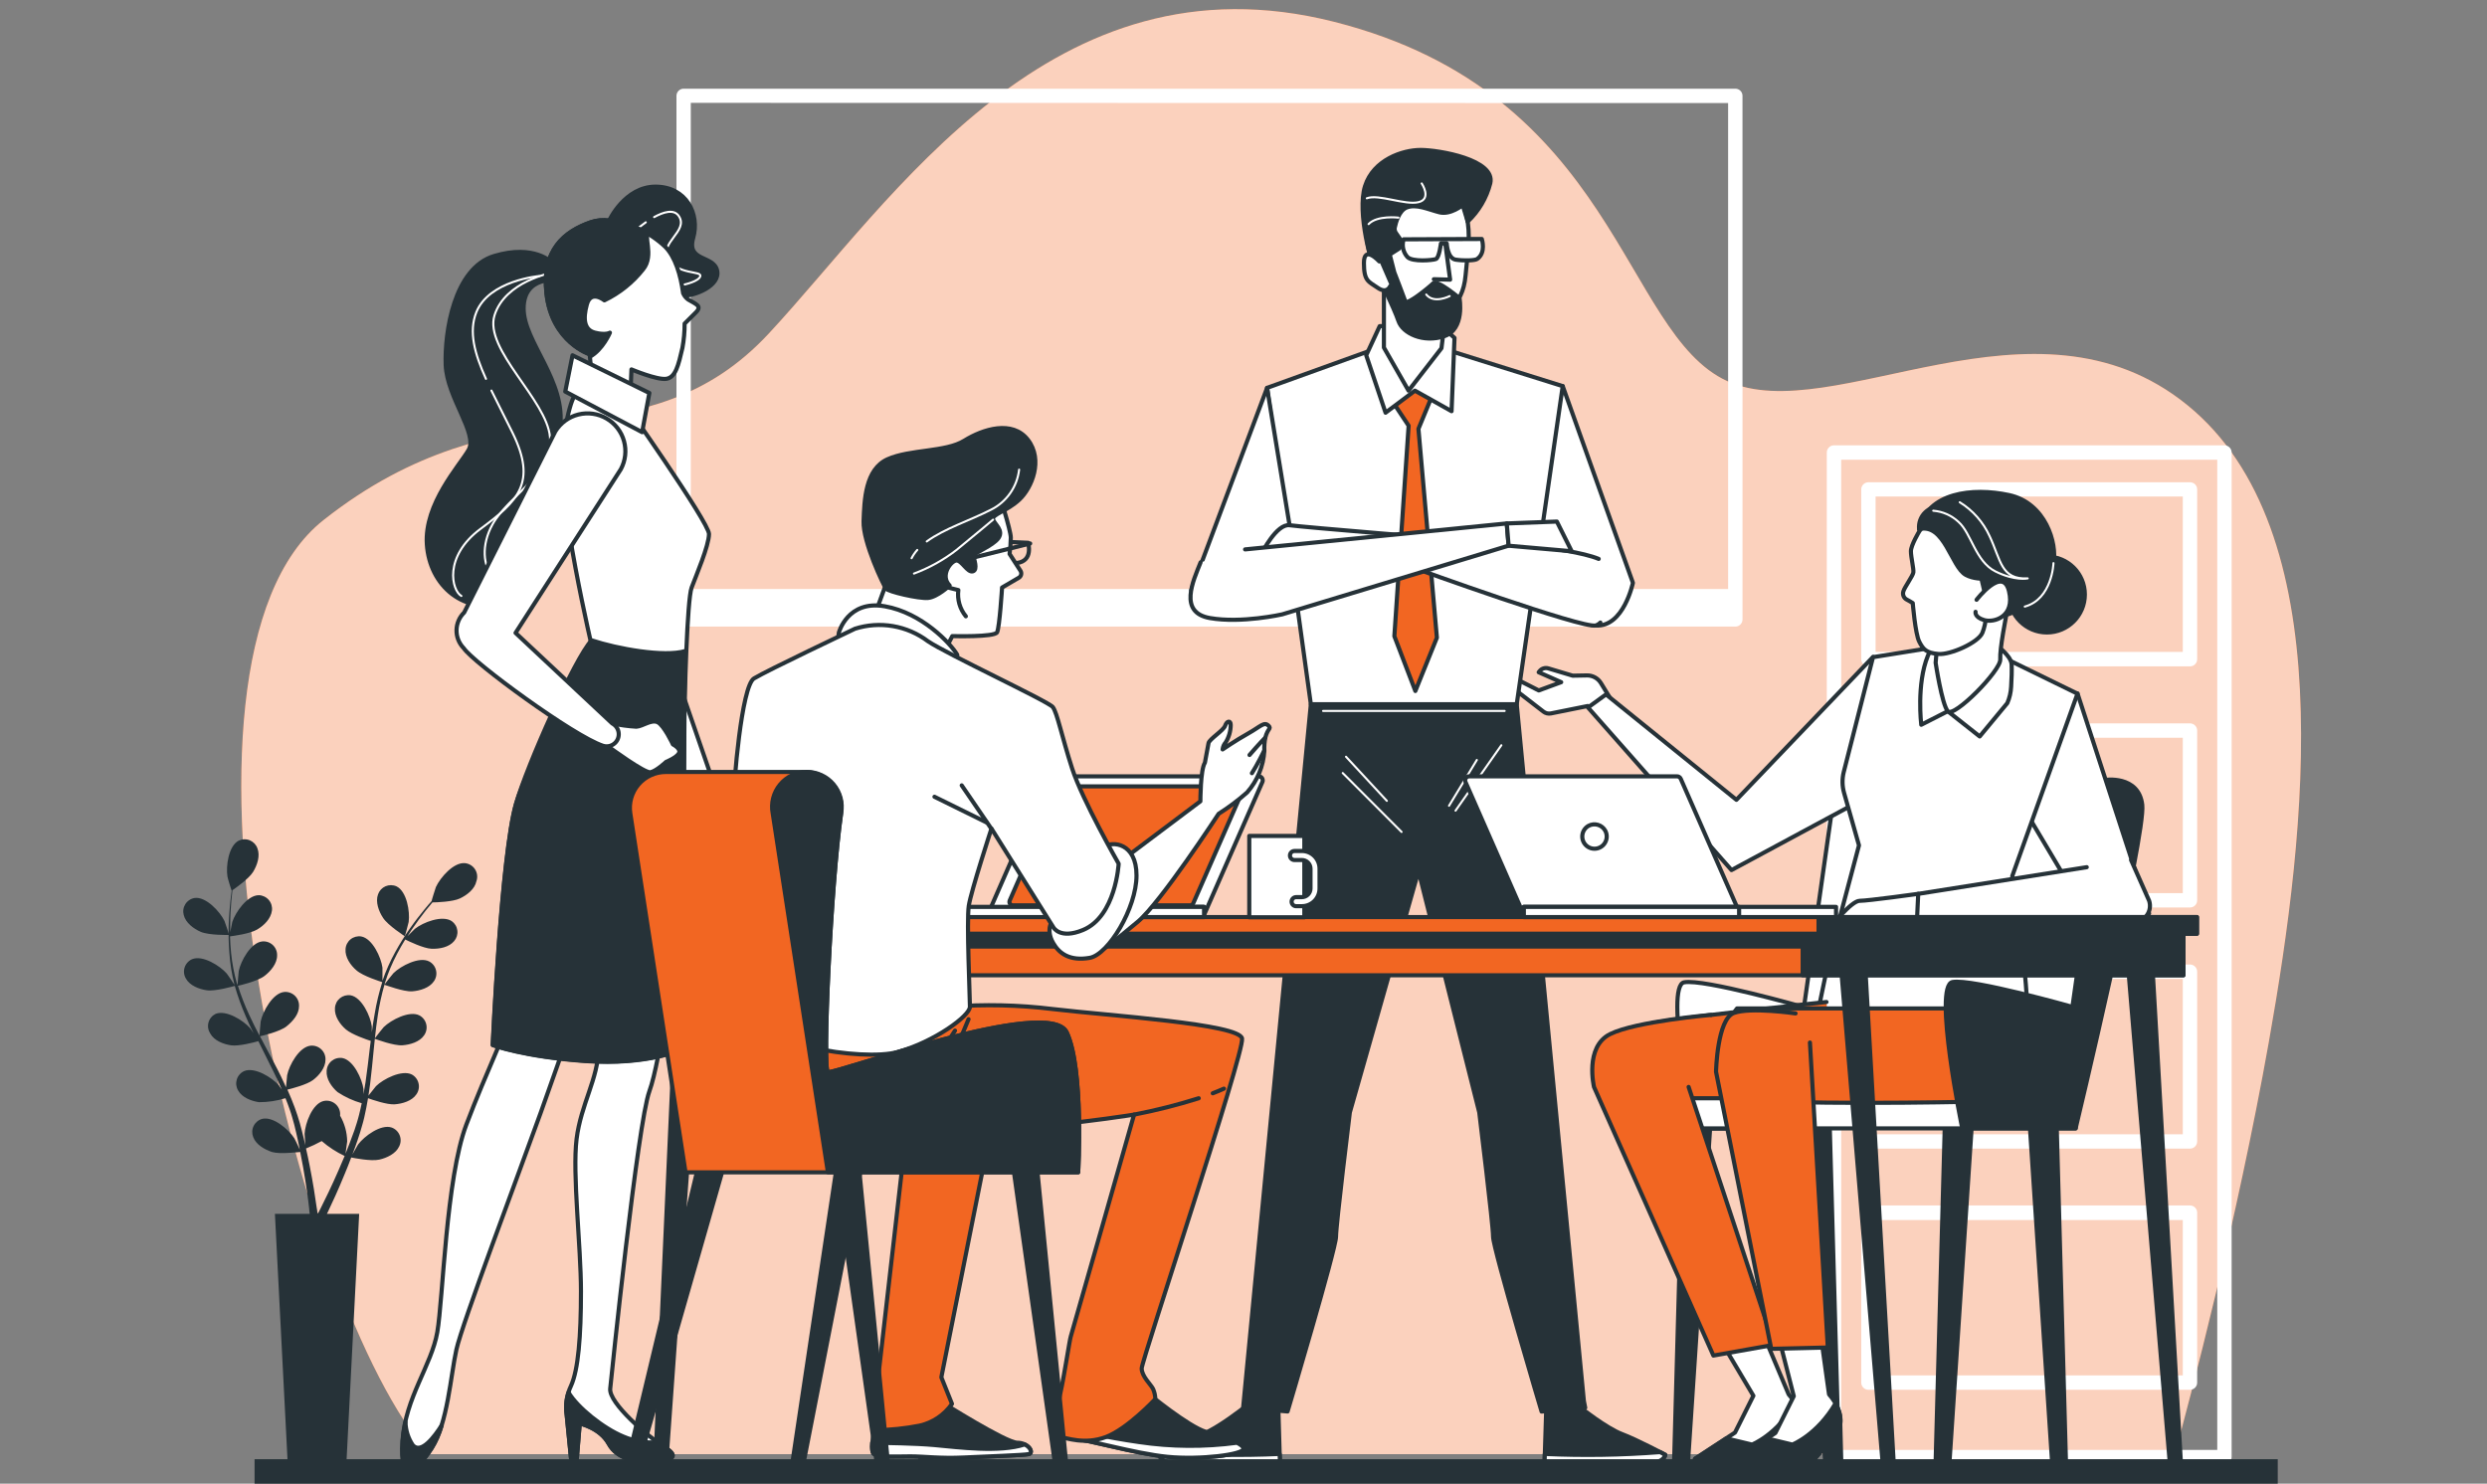 <svg width="600" height="358" viewBox="0 0 600 358" fill="none" xmlns="http://www.w3.org/2000/svg">
<rect x="0" y="0" width="600" height="358" fill="#808080" stroke="none"/>
<g clip-path="url(#clip0_15_3841)">
<path d="M524.688 350.884C528.192 338.068 539.604 295.048 547.356 251.476C556.596 199.456 564.684 127.804 527.7 97.744C490.716 67.684 442.164 103.528 416.736 91.972C391.308 80.416 390.156 22.612 321.936 5.284C253.716 -12.044 215.592 48.04 185.544 80.404C155.496 112.768 121.944 90.808 78.048 125.488C34.608 159.784 71.448 315.088 103.572 350.884H524.688Z" fill="#F26622"/>
<path opacity="0.7" d="M524.688 350.884C528.192 338.068 539.604 295.048 547.356 251.476C556.596 199.456 564.684 127.804 527.7 97.744C490.716 67.684 442.164 103.528 416.736 91.972C391.308 80.416 390.156 22.612 321.936 5.284C253.716 -12.044 215.592 48.04 185.544 80.404C155.496 112.768 121.944 90.808 78.048 125.488C34.608 159.784 71.448 315.088 103.572 350.884H524.688Z" fill="white"/>
<path d="M536.652 107.452H442.452C441.995 107.455 441.557 107.638 441.234 107.962C440.91 108.285 440.727 108.723 440.724 109.18V351.58C440.724 352.039 440.906 352.48 441.23 352.806C441.553 353.132 441.993 353.317 442.452 353.32H536.652C537.114 353.32 537.556 353.137 537.882 352.81C538.209 352.484 538.392 352.041 538.392 351.58V109.18C538.389 108.721 538.204 108.281 537.878 107.957C537.552 107.634 537.112 107.452 536.652 107.452ZM534.924 349.852H444.192V110.92H534.924V349.852Z" fill="white"/>
<path d="M450.768 160.792H528.348C528.576 160.792 528.802 160.747 529.012 160.659C529.223 160.572 529.414 160.443 529.574 160.282C529.735 160.12 529.862 159.928 529.948 159.717C530.034 159.506 530.078 159.28 530.076 159.052V118.096C530.078 117.869 530.034 117.643 529.948 117.433C529.862 117.222 529.735 117.031 529.574 116.871C529.413 116.71 529.222 116.583 529.011 116.496C528.801 116.41 528.576 116.366 528.348 116.368H450.768C450.54 116.366 450.314 116.41 450.103 116.496C449.892 116.582 449.7 116.709 449.539 116.87C449.377 117.03 449.249 117.221 449.161 117.432C449.073 117.642 449.028 117.868 449.028 118.096V159.052C449.028 159.513 449.212 159.956 449.538 160.282C449.864 160.609 450.307 160.792 450.768 160.792ZM452.496 119.8H526.608V157.288H452.496V119.8Z" fill="white"/>
<path d="M450.768 218.968H528.348C528.576 218.97 528.801 218.926 529.011 218.84C529.222 218.753 529.413 218.626 529.574 218.465C529.735 218.305 529.862 218.114 529.948 217.903C530.034 217.693 530.078 217.467 530.076 217.24V176.284C530.078 176.056 530.034 175.83 529.948 175.619C529.862 175.408 529.735 175.216 529.574 175.054C529.414 174.893 529.223 174.764 529.012 174.677C528.802 174.589 528.576 174.544 528.348 174.544H450.768C450.307 174.544 449.864 174.727 449.538 175.054C449.212 175.38 449.028 175.823 449.028 176.284V217.24C449.028 217.468 449.073 217.694 449.161 217.904C449.249 218.114 449.377 218.305 449.539 218.466C449.7 218.627 449.892 218.754 450.103 218.84C450.314 218.926 450.54 218.97 450.768 218.968ZM452.496 178.012H526.608V215.512H452.496V178.012Z" fill="white"/>
<path d="M450.768 277.156H528.348C528.807 277.156 529.246 276.974 529.57 276.65C529.894 276.326 530.076 275.886 530.076 275.428V234.46C530.076 234.002 529.894 233.562 529.57 233.238C529.246 232.914 528.807 232.732 528.348 232.732H450.768C450.309 232.732 449.868 232.914 449.542 233.237C449.216 233.561 449.031 234.001 449.028 234.46V275.428C449.031 275.887 449.216 276.327 449.542 276.651C449.868 276.974 450.309 277.156 450.768 277.156ZM452.496 236.2H526.608V273.688H452.496V236.2Z" fill="white"/>
<path d="M450.768 335.344H528.348C528.576 335.344 528.802 335.299 529.012 335.211C529.222 335.124 529.414 334.995 529.574 334.834C529.735 334.672 529.862 334.48 529.948 334.269C530.034 334.058 530.078 333.832 530.076 333.604V292.6C530.078 292.373 530.034 292.147 529.948 291.937C529.861 291.726 529.734 291.535 529.573 291.375C529.413 291.214 529.222 291.087 529.011 291C528.801 290.914 528.575 290.87 528.348 290.872H450.768C450.54 290.87 450.314 290.914 450.103 291C449.892 291.086 449.7 291.213 449.538 291.374C449.377 291.534 449.248 291.726 449.161 291.936C449.073 292.146 449.028 292.372 449.028 292.6V333.556C449.022 333.789 449.062 334.02 449.146 334.237C449.231 334.453 449.358 334.651 449.52 334.818C449.683 334.984 449.877 335.117 450.091 335.207C450.305 335.298 450.535 335.344 450.768 335.344ZM452.496 294.388H526.608V331.876H452.496V294.388Z" fill="white"/>
<path d="M418.656 21.4H164.928C164.478 21.4 164.046 21.575 163.723 21.889C163.4 22.203 163.213 22.63 163.2 23.08V149.464C163.2 149.692 163.245 149.918 163.333 150.128C163.42 150.338 163.549 150.53 163.711 150.69C163.872 150.851 164.064 150.978 164.275 151.064C164.486 151.15 164.712 151.194 164.94 151.192H418.656C418.884 151.194 419.109 151.15 419.319 151.064C419.53 150.977 419.721 150.85 419.882 150.689C420.042 150.529 420.17 150.338 420.256 150.127C420.342 149.917 420.386 149.691 420.384 149.464V23.08C420.375 22.629 420.188 22.2 419.865 21.886C419.541 21.571 419.107 21.397 418.656 21.4ZM416.916 24.868V142.132H166.656V24.82L416.916 24.868Z" fill="white"/>
<path d="M475.716 271.336L470.256 353.8C470.226 354.219 470.039 354.612 469.732 354.899C469.425 355.186 469.02 355.346 468.6 355.348C468.379 355.348 468.16 355.304 467.957 355.217C467.753 355.131 467.569 355.005 467.416 354.845C467.262 354.686 467.143 354.498 467.064 354.292C466.985 354.085 466.948 353.865 466.956 353.644L469.2 271.336H475.716Z" fill="#263238" stroke="#263238" stroke-linecap="round" stroke-linejoin="round"/>
<path d="M489.684 271.336L495.144 353.8C495.171 354.218 495.356 354.61 495.661 354.898C495.966 355.185 496.369 355.346 496.788 355.348C497.01 355.348 497.229 355.304 497.433 355.218C497.637 355.131 497.822 355.005 497.976 354.846C498.131 354.687 498.252 354.499 498.332 354.292C498.412 354.086 498.45 353.865 498.444 353.644L496.176 271.384L489.684 271.336Z" fill="#263238" stroke="#263238" stroke-linecap="round" stroke-linejoin="round"/>
<path d="M434.94 271.336L440.4 353.8C440.427 354.218 440.612 354.61 440.917 354.898C441.222 355.185 441.625 355.346 442.044 355.348C442.265 355.348 442.485 355.304 442.689 355.218C442.893 355.131 443.078 355.005 443.232 354.846C443.387 354.687 443.508 354.499 443.588 354.292C443.668 354.086 443.706 353.865 443.7 353.644L441.42 271.384L434.94 271.336Z" fill="#263238" stroke="#263238" stroke-linecap="round" stroke-linejoin="round"/>
<path d="M412.632 271.336L407.172 353.8C407.142 354.219 406.955 354.612 406.648 354.899C406.341 355.186 405.937 355.346 405.516 355.348C405.295 355.346 405.077 355.301 404.873 355.214C404.67 355.127 404.486 355.001 404.332 354.843C404.178 354.684 404.057 354.496 403.976 354.291C403.895 354.085 403.855 353.865 403.86 353.644L406.14 271.384L412.632 271.336Z" fill="#263238" stroke="#263238" stroke-linecap="round" stroke-linejoin="round"/>
<path d="M507.756 188.2C507.756 188.2 453.276 186.16 448.668 186.16C444.06 186.16 442.992 188.2 442.992 188.2L435.216 243.028C435.216 243.028 411.036 236.128 406.296 237.028C401.556 237.928 408.636 272.332 408.636 272.332H435.996L436.488 270.268H498.264L514.668 192.124C513.672 188.548 507.756 188.2 507.756 188.2Z" fill="white" stroke="#263238" stroke-linecap="round" stroke-linejoin="round"/>
<path d="M487.02 222.496C487.02 222.496 492.564 258.496 486.204 262.696C485.22 263.344 479.88 266.416 474.888 265.912C470.88 265.504 442.56 265.912 442.56 265.912C442.56 265.912 438.624 258.424 437.832 252.904C437.04 247.384 443.232 223.696 443.232 223.696L487.02 222.496Z" fill="white" stroke="#263238" stroke-linecap="round" stroke-linejoin="round"/>
<path d="M440.64 241.78C440.64 241.78 399.648 246.04 397.716 247.192C395.784 248.344 386.916 256.084 388.44 261.112C389.964 266.14 386.124 266.524 389.64 267.304C393.156 268.084 442.992 268.072 442.992 268.072" fill="#F26622"/>
<path d="M440.64 241.78C440.64 241.78 399.648 246.04 397.716 247.192C395.784 248.344 386.916 256.084 388.44 261.112C389.964 266.14 386.124 266.524 389.64 267.304C393.156 268.084 442.992 268.072 442.992 268.072" stroke="#263238" stroke-linecap="round" stroke-linejoin="round"/>
<path d="M403.356 272.272H500.76V265H403.356V272.272Z" fill="white" stroke="#263238" stroke-linecap="round" stroke-linejoin="round"/>
<path d="M477.756 243.328H419.076C419.076 243.328 415.992 246.808 415.596 254.128C415.2 261.448 415.992 263.02 421.404 264.928C426.816 266.836 474.888 265.864 474.888 265.864" fill="#F26622"/>
<path d="M477.756 243.328H419.076C419.076 243.328 415.992 246.808 415.596 254.128C415.2 261.448 415.992 263.02 421.404 264.928C426.816 266.836 474.888 265.864 474.888 265.864" stroke="#263238" stroke-linecap="round" stroke-linejoin="round"/>
<path d="M431.52 336.448L425.376 321.892L415.308 323.8L423.012 336.784L418.572 345.676L408.972 351.952C408.972 351.952 407.856 353.056 412.656 352.684C417.456 352.312 427.416 352.684 427.416 352.684L433.692 345.304C433.692 345.304 435.972 341.548 431.52 336.448Z" fill="white" stroke="#263238" stroke-linecap="round" stroke-linejoin="round"/>
<path d="M434.208 342.808L434.46 352.324H432.96L430.956 347.572L434.208 342.808Z" fill="#263238" stroke="#263238" stroke-linecap="round" stroke-linejoin="round"/>
<path d="M427.428 352.732L433.704 345.352C433.704 345.352 435.324 342.604 433.092 338.644C428.628 346.276 422.688 348.568 422.688 348.568L416.496 347.08L408.984 352C408.984 352 407.868 353.104 412.668 352.732C417.468 352.36 427.428 352.732 427.428 352.732Z" fill="#263238" stroke="#263238" stroke-linecap="round" stroke-linejoin="round"/>
<path d="M407.388 262.276L427.968 324.496L413.364 327.088L384.564 262.288C384.564 262.288 382.248 252.616 388.428 249.532C394.608 246.448 412.788 244.888 412.788 244.888" fill="#F26622"/>
<path d="M407.388 262.276L427.968 324.496L413.364 327.088L384.564 262.288C384.564 262.288 382.248 252.616 388.428 249.532C394.608 246.448 412.788 244.888 412.788 244.888" stroke="#263238" stroke-linecap="round" stroke-linejoin="round"/>
<path d="M473.4 272.26C473.4 272.26 466.308 237.808 471.06 236.956C475.812 236.104 499.98 242.956 499.98 242.956L507.756 188.2C507.756 188.2 515.964 186.904 516.828 194.2C517.692 201.496 500.76 272.26 500.76 272.26H473.4Z" fill="#263238" stroke="#263238" stroke-linecap="round" stroke-linejoin="round"/>
<path d="M389.892 170.824L386.232 164.824C385.879 164.249 385.383 163.776 384.791 163.452C384.2 163.128 383.534 162.964 382.86 162.976L379.416 163.036L373.524 161.272C373.15 161.163 372.752 161.167 372.38 161.285C372.008 161.402 371.68 161.628 371.436 161.932L371.22 162.208L376.644 164.608L371.232 166.6L365.484 163.684C365.258 163.568 364.997 163.535 364.749 163.593C364.501 163.65 364.281 163.793 364.128 163.996C363.954 164.222 363.876 164.508 363.912 164.792C363.948 165.075 364.095 165.333 364.32 165.508L372.36 171.712C372.612 171.908 372.903 172.048 373.214 172.122C373.524 172.197 373.847 172.204 374.16 172.144L383.052 170.356L385.536 173.068L389.892 170.824Z" fill="white" stroke="#263238" stroke-linecap="round" stroke-linejoin="round"/>
<path d="M451.884 158.512L418.92 192.988L387.456 167.56L383.112 170.716L417.732 209.944L447.744 193.78L451.884 158.512Z" fill="white" stroke="#263238" stroke-linecap="round" stroke-linejoin="round"/>
<path d="M501.204 167.32L518.484 220.42L503.58 220.852L488.76 195.928C488.76 195.928 497.088 170.788 501.204 167.32Z" fill="white" stroke="#263238" stroke-linecap="round" stroke-linejoin="round"/>
<path d="M482.4 158.2L501.204 167.38L485.46 211.408L487.32 223.684L443.232 223.756L448.488 203.98L444.888 191.308C444.421 189.664 444.396 187.925 444.816 186.268L451.872 158.572L470.4 155.596L482.4 158.2Z" fill="white" stroke="#263238" stroke-linecap="round" stroke-linejoin="round"/>
<path d="M481.5 155.62C481.5 155.62 485.196 158.116 485.316 160.336C485.376 161.644 485.316 163.936 485.196 165.688C485.13 167.057 484.817 168.403 484.272 169.66L477.612 177.7L469.908 171.616L463.512 174.88C463.512 174.88 462.312 165.076 465.108 158.236C467.904 151.396 480.072 153.904 481.5 155.62Z" fill="white" stroke="#263238" stroke-linecap="round" stroke-linejoin="round"/>
<path d="M486.792 136.6C486.792 136.6 485.28 142.036 484.572 145.636C483.864 149.236 482.436 156.436 482.568 159.136C482.7 161.836 471.336 173.332 469.908 171.616C468.48 169.9 466.98 159.928 466.98 159.928L468.396 143.8C468.396 143.8 483.204 127.396 486.792 136.6Z" fill="white" stroke="#263238" stroke-linecap="round" stroke-linejoin="round"/>
<path d="M463.044 128.2C463.044 128.2 461.016 131.548 461.016 133C461.016 134.452 461.724 137.296 461.604 138.124C461.484 138.952 459.468 141.724 459.204 142.66C459.072 143.041 459.083 143.457 459.235 143.83C459.388 144.204 459.671 144.509 460.032 144.688C460.522 144.939 460.999 145.215 461.46 145.516C461.46 145.516 462.06 152.908 463.02 154.816C463.98 156.724 464.808 157.564 467.664 157.804C470.52 158.044 477.324 155.056 478.272 152.668C479.22 150.28 479.352 147.424 479.472 143.968C479.592 140.512 477.204 135.568 475.416 130.852C473.628 126.136 466.14 123.544 463.044 128.2Z" fill="white" stroke="#263238" stroke-linecap="round" stroke-linejoin="round"/>
<path d="M493.824 152.608C498.881 152.608 502.98 148.509 502.98 143.452C502.98 138.395 498.881 134.296 493.824 134.296C488.767 134.296 484.668 138.395 484.668 143.452C484.668 148.509 488.767 152.608 493.824 152.608Z" fill="#263238" stroke="#263238" stroke-linecap="round" stroke-linejoin="round"/>
<path d="M462.996 127.684C462.996 127.684 466.68 124.504 473.304 130.828C479.928 137.152 477.408 146.296 481.836 148.192C486.264 150.088 494.46 140.608 495.408 135.88C496.356 131.152 493.512 121.348 484.668 119.452C475.824 117.556 464.988 118.852 462.996 127.684Z" fill="#263238" stroke="#263238" stroke-linecap="round" stroke-linejoin="round"/>
<path d="M462.996 127.684C462.917 126.94 463.01 126.189 463.265 125.486C463.521 124.783 463.933 124.148 464.471 123.628C465.009 123.109 465.658 122.719 466.37 122.488C467.081 122.257 467.835 122.192 468.576 122.296C474.576 122.62 475.2 132.088 478.356 135.88C481.512 139.672 483.096 139.036 483.096 139.036C483.096 139.036 477.732 140.608 474.252 138.712C470.772 136.816 469.092 126.124 462.996 127.684Z" fill="#263238" stroke="#263238" stroke-linecap="round" stroke-linejoin="round"/>
<path d="M472.8 121.192C475.957 123.142 478.463 125.987 480 129.364C482.724 135.136 482.724 139.9 489.192 139.564C489.192 139.564 486.132 140.248 481.368 137.86C476.604 135.472 475.584 128.68 472.524 125.956C470.855 124.376 468.695 123.415 466.404 123.232" stroke="white" stroke-width="0.5" stroke-linecap="round" stroke-linejoin="round"/>
<path d="M495.408 135.88C495.408 135.88 495.132 144.544 488.484 146.368" stroke="white" stroke-width="0.5" stroke-linecap="round" stroke-linejoin="round"/>
<path d="M476.856 144.724C476.856 144.724 483.192 136.432 484.68 142.624C486.168 148.816 481.08 150.328 478.68 149.62C476.28 148.912 476.616 147.628 476.616 147.628" fill="white"/>
<path d="M476.856 144.724C476.856 144.724 483.192 136.432 484.68 142.624C486.168 148.816 481.08 150.328 478.68 149.62C476.28 148.912 476.616 147.628 476.616 147.628" stroke="#263238" stroke-linecap="round" stroke-linejoin="round"/>
<path d="M462.756 215.68C462.756 215.68 450.66 217.36 448.644 217.36C446.628 217.36 441.588 223.744 441.588 223.744H463.764L462.756 215.68Z" fill="white" stroke="#263238" stroke-linecap="round" stroke-linejoin="round"/>
<path d="M514.14 207.544L518.484 217.336C518.679 217.912 518.735 218.527 518.647 219.129C518.56 219.731 518.331 220.304 517.98 220.801C517.629 221.298 517.166 221.705 516.628 221.989C516.09 222.273 515.493 222.426 514.884 222.436L462.444 222.736L462.78 215.68L503.436 209.248" fill="white"/>
<path d="M514.14 207.544L518.484 217.336C518.679 217.912 518.735 218.527 518.647 219.129C518.56 219.731 518.331 220.304 517.98 220.801C517.629 221.298 517.166 221.705 516.628 221.989C516.09 222.273 515.493 222.426 514.884 222.436L462.444 222.736L462.78 215.68L503.436 209.248" stroke="#263238" stroke-linecap="round" stroke-linejoin="round"/>
<path d="M443.952 342.808L444.204 352.324H442.704L440.7 347.572L443.952 342.808Z" fill="#263238" stroke="#263238" stroke-linecap="round" stroke-linejoin="round"/>
<path d="M441.264 336.448L439.332 322.6L429.276 323.248L432.756 336.88L428.316 345.772L418.716 352.048C418.716 352.048 417.612 353.152 422.412 352.78C427.212 352.408 437.172 352.78 437.172 352.78L443.448 345.4C443.448 345.4 445.716 341.548 441.264 336.448Z" fill="white" stroke="#263238" stroke-linecap="round" stroke-linejoin="round"/>
<path d="M437.172 352.732L443.448 345.352C443.448 345.352 445.068 342.604 442.824 338.644C438.36 346.276 432.42 348.568 432.42 348.568L426.24 347.08L418.716 352C418.716 352 417.612 353.104 422.412 352.732C427.212 352.36 437.172 352.732 437.172 352.732Z" fill="#263238" stroke="#263238" stroke-linecap="round" stroke-linejoin="round"/>
<path d="M436.656 251.56L440.964 325.144L427.32 325.468L414 258.616C414 258.616 414.252 245.884 418.32 244.42C422.388 242.956 433.188 244.528 433.188 244.528" fill="#F26622"/>
<path d="M436.656 251.56L440.964 325.144L427.32 325.468L414 258.616C414 258.616 414.252 245.884 418.32 244.42C422.388 242.956 433.188 244.528 433.188 244.528" stroke="#263238" stroke-linecap="round" stroke-linejoin="round"/>
<path d="M377.016 93.172L393.948 140.632C393.948 140.632 391.716 151.372 384.996 150.928C378.276 150.484 376.488 141.076 374.7 139.732C372.912 138.388 370.224 128.092 370.224 128.092L377.016 93.172Z" fill="white" stroke="#263238" stroke-linecap="round" stroke-linejoin="round"/>
<path d="M333.216 83.656L305.688 93.592L316.248 169.924H365.916L377.016 93.172L347.304 83.872L333.216 83.656Z" fill="white" stroke="#263238" stroke-linecap="round" stroke-linejoin="round"/>
<path d="M335.868 96.736L339.84 102.724L336.396 153.508L341.46 166.732L346.656 153.868L342.204 103.48L345.78 94.828L340.824 88.312L335.868 96.736Z" fill="#F26622" stroke="#263238" stroke-linecap="round" stroke-linejoin="round"/>
<path d="M341.364 94.264L334.272 99.58L329.604 85.72L332.856 78.7L347.364 78.352L350.904 81.532L350.196 99.22L341.364 94.264Z" fill="white" stroke="#263238" stroke-linecap="round" stroke-linejoin="round"/>
<path d="M348.864 75.1L347.76 84.016L339.816 94.264L333.876 83.872V67.156C333.876 67.156 344.28 69.76 348.864 75.1Z" fill="white" stroke="#263238" stroke-linecap="round" stroke-linejoin="round"/>
<path d="M329.796 56.572C329.796 48.472 335.7 41.908 342.996 41.908C350.292 41.908 354.336 48.832 354.336 56.932C354.336 59.548 353.796 64.036 353.58 66.424C353.208 70.504 351.972 72.232 349.56 75.892C341.652 87.892 335.16 70.288 331.836 64.372C330.491 61.993 329.787 59.305 329.796 56.572Z" fill="white" stroke="#263238" stroke-linecap="round" stroke-linejoin="round"/>
<path d="M348.732 59.116L349.848 67.48L345.924 67.372" fill="white"/>
<path d="M348.732 59.116L349.848 67.48L345.924 67.372" stroke="#263238" stroke-linecap="round" stroke-linejoin="round"/>
<path d="M357.492 57.664L338.628 57.748C338.396 58.482 338.361 59.263 338.525 60.015C338.689 60.766 339.047 61.462 339.564 62.032C340.764 63.232 345.648 62.812 346.428 62.5C347.208 62.188 347.628 58.756 347.628 58.756H349.032C349.032 58.756 349.188 62.356 351.204 62.656C353.22 62.956 355.848 62.86 356.352 62.5C358.584 61 357.492 57.664 357.492 57.664Z" fill="white" stroke="#263238" stroke-linecap="round" stroke-linejoin="round"/>
<path d="M332.124 65.728C332.124 65.728 336.372 74.428 337.38 77.44C338.388 80.452 343.38 82.804 348.432 81.124C353.484 79.444 352.116 71.968 352.116 71.968C352.116 71.968 346.752 67.384 345.756 68.368C344.76 69.352 339.384 73.732 339.048 72.724C338.712 71.716 336.372 65.692 336.372 65.692L335.28 61.42L337.524 59.98C337.848 59.71 338.059 59.328 338.114 58.911C338.17 58.493 338.066 58.069 337.824 57.724L336.768 56.2C336.638 56.013 336.546 55.803 336.499 55.58C336.452 55.357 336.449 55.127 336.492 54.904C336.768 53.596 337.524 50.884 339.276 50.104C341.676 49.108 344.592 50.56 347.28 51.232C349.968 51.904 352.884 49.48 352.884 49.48L354.084 53.464C356.745 50.967 358.635 47.761 359.532 44.224C360.876 38.524 347.136 36.184 342.732 36.184C338.328 36.184 331.344 38.584 329.328 44.896C327.312 51.208 330.936 64.6 332.124 65.728Z" fill="#263238" stroke="#263238" stroke-linecap="round" stroke-linejoin="round"/>
<path d="M342.996 44.26C342.996 44.26 345.492 48.004 342.216 48.784C338.94 49.564 332.556 46.756 329.748 47.848" stroke="white" stroke-width="0.5" stroke-linecap="round" stroke-linejoin="round"/>
<path d="M337.38 52.516C337.38 52.516 332.244 51.892 330.18 54.076" stroke="white" stroke-width="0.5" stroke-linecap="round" stroke-linejoin="round"/>
<path d="M349.74 71.44C349.74 71.44 345.96 73.408 344.088 71.068" stroke="white" stroke-width="0.5" stroke-linecap="round" stroke-linejoin="round"/>
<path d="M332.76 63.076C332.76 63.076 329.052 58.996 329.052 63.448C329.052 67.9 330.168 67.9 332.388 69.448C334.608 70.996 335.364 69.076 335.364 69.076" fill="white"/>
<path d="M332.76 63.076C332.76 63.076 329.052 58.996 329.052 63.448C329.052 67.9 330.168 67.9 332.388 69.448C334.608 70.996 335.364 69.076 335.364 69.076" stroke="#263238" stroke-linecap="round" stroke-linejoin="round"/>
<path d="M382.272 339.688H382.44L382.116 338.056L365.916 169.936H316.248L299.916 339.676H300.096L310.632 340.576C310.632 340.576 322.32 301.336 322.32 298.408C322.32 295.48 325.656 268.408 325.656 268.408L342.228 210.148L356.88 268.408C356.88 268.408 360.216 295.54 360.216 298.408C360.216 301.276 371.916 340.6 371.916 340.6L381.828 339.748H382.272V339.688Z" fill="#263238" stroke="#263238" stroke-linecap="round" stroke-linejoin="round"/>
<path d="M362.208 179.824L351.156 195.604" stroke="white" stroke-width="0.5" stroke-linecap="round" stroke-linejoin="round"/>
<path d="M356.292 183.376L349.584 194.428" stroke="white" stroke-width="0.5" stroke-linecap="round" stroke-linejoin="round"/>
<path d="M324.732 182.596L334.584 193.24" stroke="white" stroke-width="0.5" stroke-linecap="round" stroke-linejoin="round"/>
<path d="M323.94 186.532L338.136 200.74" stroke="white" stroke-width="0.5" stroke-linecap="round" stroke-linejoin="round"/>
<path d="M319.2 171.544H363" stroke="white" stroke-width="0.5" stroke-linecap="round" stroke-linejoin="round"/>
<path d="M300.096 339.676C300.096 339.676 293.772 344.656 290.124 346.024C286.476 347.392 279.66 351.028 279.66 351.028C279.66 351.028 279.66 353.308 285.576 353.308H308.796L308.4 339.676H300.096Z" fill="#263238" stroke="#263238" stroke-linecap="round" stroke-linejoin="round"/>
<path d="M308.712 350.824C299.44 351.248 290.15 351.099 280.896 350.38L279.696 351.028C279.696 351.028 279.696 353.308 285.612 353.308H308.832L308.712 350.824Z" fill="white" stroke="#263238" stroke-linecap="round" stroke-linejoin="round"/>
<path d="M381.312 339.676C381.312 339.676 387.648 344.656 391.284 346.024C394.92 347.392 401.76 351.028 401.76 351.028C401.76 351.028 401.76 353.308 395.832 353.308H372.624L373.044 339.676H381.312Z" fill="#263238" stroke="#263238" stroke-linecap="round" stroke-linejoin="round"/>
<path d="M372.696 350.824C381.968 351.248 391.258 351.099 400.512 350.38L401.712 351.028C401.712 351.028 401.712 353.308 395.784 353.308H372.624L372.696 350.824Z" fill="white" stroke="#263238" stroke-linecap="round" stroke-linejoin="round"/>
<path d="M305.688 93.592L287.4 142.42H304.944L311.496 129.1L305.688 93.592Z" fill="white" stroke="#263238" stroke-linecap="round" stroke-linejoin="round"/>
<path d="M385.692 134.86C378.372 131.836 354.888 130.336 353.664 130.336C352.44 130.336 314.268 127.192 311.136 126.736C308.004 126.28 304.416 133.456 304.416 133.456L320.976 133L341.124 137.032C341.124 137.032 381.924 151.804 384.996 150.916C385.415 150.776 385.794 150.538 386.1 150.22" fill="white"/>
<path d="M385.692 134.86C378.372 131.836 354.888 130.336 353.664 130.336C352.44 130.336 314.268 127.192 311.136 126.736C308.004 126.28 304.416 133.456 304.416 133.456L320.976 133L341.124 137.032C341.124 137.032 381.924 151.804 384.996 150.916C385.415 150.776 385.794 150.538 386.1 150.22" stroke="#263238" stroke-linecap="round" stroke-linejoin="round"/>
<path d="M300.384 132.568L363.504 126.304L363.96 131.668L309.336 148.24C309.336 148.24 299.496 150.472 291.876 149.128C284.256 147.784 287.856 140.176 289.644 135.7" fill="white"/>
<path d="M300.384 132.568L363.504 126.304L363.96 131.668L309.336 148.24C309.336 148.24 299.496 150.472 291.876 149.128C284.256 147.784 287.856 140.176 289.644 135.7" stroke="#263238" stroke-linecap="round" stroke-linejoin="round"/>
<path d="M363.516 126.304L375.6 125.848L379.176 133.012L363.96 131.68L363.516 126.304Z" fill="white" stroke="#263238" stroke-linecap="round" stroke-linejoin="round"/>
<path d="M444 231.592L454.308 354.316C454.335 354.499 454.399 354.674 454.497 354.831C454.594 354.989 454.723 355.124 454.874 355.23C455.026 355.335 455.198 355.409 455.379 355.446C455.56 355.483 455.747 355.482 455.928 355.444C456.237 355.368 456.508 355.182 456.691 354.922C456.874 354.662 456.956 354.344 456.924 354.028L449.904 231.628L444 231.592Z" fill="#263238" stroke="#263238" stroke-linecap="round" stroke-linejoin="round"/>
<path d="M513.276 231.592L523.62 354.724C523.645 354.908 523.709 355.084 523.805 355.242C523.902 355.4 524.031 355.536 524.183 355.642C524.335 355.748 524.508 355.822 524.69 355.858C524.871 355.894 525.059 355.892 525.24 355.852C525.549 355.776 525.819 355.59 526.002 355.33C526.185 355.07 526.268 354.752 526.236 354.436L519.192 231.592H513.276Z" fill="#263238" stroke="#263238" stroke-linecap="round" stroke-linejoin="round"/>
<path d="M227.388 231.592L222 353.248C221.97 353.567 222.055 353.886 222.24 354.148C222.425 354.41 222.697 354.597 223.008 354.676C223.186 354.722 223.372 354.729 223.553 354.696C223.735 354.664 223.907 354.593 224.058 354.488C224.209 354.384 224.336 354.248 224.431 354.09C224.525 353.931 224.584 353.755 224.604 353.572L233.328 231.592H227.388Z" fill="#263238" stroke="#263238" stroke-linecap="round" stroke-linejoin="round"/>
<path d="M163.536 231.592L158.112 352.792C158.085 353.112 158.173 353.432 158.36 353.693C158.547 353.955 158.82 354.142 159.132 354.22C159.31 354.264 159.496 354.269 159.676 354.236C159.857 354.203 160.028 354.132 160.179 354.027C160.33 353.923 160.457 353.788 160.551 353.631C160.646 353.474 160.706 353.298 160.728 353.116L169.416 231.544L163.536 231.592Z" fill="#263238" stroke="#263238" stroke-linecap="round" stroke-linejoin="round"/>
<path d="M526.764 224.788H159.696V235.324H526.764V224.788Z" fill="#F26622" stroke="#263238" stroke-linecap="round" stroke-linejoin="round"/>
<path d="M526.764 224.788H159.696V228.4H526.764V224.788Z" fill="#263238" stroke="#263238" stroke-linecap="round" stroke-linejoin="round"/>
<path d="M526.752 224.788H434.904V235.324H526.752V224.788Z" fill="#263238" stroke="#263238" stroke-linecap="round" stroke-linejoin="round"/>
<path d="M530.028 221.284H156.42V225.304H530.028V221.284Z" fill="#F26622" stroke="#263238" stroke-linecap="round" stroke-linejoin="round"/>
<path d="M530.016 221.284H438.732V225.304H530.016V221.284Z" fill="#263238" stroke="#263238" stroke-linecap="round" stroke-linejoin="round"/>
<path d="M239.64 220.924H289.776C289.967 220.925 290.155 220.87 290.315 220.766C290.475 220.661 290.601 220.512 290.676 220.336L304.56 188.68C304.624 188.532 304.65 188.37 304.635 188.209C304.621 188.048 304.566 187.893 304.477 187.758C304.388 187.624 304.266 187.514 304.124 187.438C303.981 187.362 303.822 187.323 303.66 187.324H253.524C253.336 187.324 253.152 187.378 252.995 187.481C252.837 187.583 252.713 187.728 252.636 187.9L238.8 219.556C238.736 219.7 238.707 219.858 238.717 220.016C238.728 220.174 238.776 220.327 238.859 220.462C238.942 220.597 239.056 220.709 239.192 220.79C239.328 220.87 239.482 220.916 239.64 220.924Z" fill="white" stroke="#263238" stroke-linecap="round" stroke-linejoin="round"/>
<path d="M244.344 218.452H287.124C287.284 218.452 287.441 218.405 287.575 218.318C287.709 218.231 287.815 218.106 287.88 217.96L299.724 190.948C299.788 190.821 299.818 190.679 299.812 190.536C299.805 190.394 299.761 190.255 299.685 190.134C299.609 190.014 299.503 189.915 299.377 189.847C299.252 189.779 299.111 189.745 298.968 189.748H256.188C256.025 189.747 255.864 189.794 255.728 189.884C255.591 189.973 255.484 190.102 255.42 190.252L243.6 217.288C243.545 217.413 243.521 217.55 243.531 217.686C243.541 217.823 243.585 217.955 243.659 218.07C243.733 218.185 243.834 218.281 243.954 218.347C244.073 218.414 244.207 218.45 244.344 218.452Z" fill="#F26622" stroke="#263238" stroke-linecap="round" stroke-linejoin="round"/>
<path d="M290.472 218.824H215.148V221.284H290.472V218.824Z" fill="white" stroke="#263238" stroke-linecap="round" stroke-linejoin="round"/>
<path d="M290.484 218.824H253.968V221.284H290.484V218.824Z" fill="white" stroke="#263238" stroke-linecap="round" stroke-linejoin="round"/>
<path d="M314.676 201.7H301.392V221.332H314.676V201.7Z" fill="white" stroke="#263238" stroke-linecap="round" stroke-linejoin="round"/>
<path d="M314.088 218.656H312.696C312.406 218.656 312.129 218.541 311.924 218.336C311.719 218.131 311.604 217.854 311.604 217.564C311.604 217.274 311.719 216.997 311.924 216.792C312.129 216.587 312.406 216.472 312.696 216.472H314.088C314.638 216.469 315.164 216.249 315.552 215.86C315.941 215.472 316.161 214.946 316.164 214.396V209.596C316.161 209.046 315.941 208.52 315.552 208.132C315.164 207.743 314.638 207.523 314.088 207.52H312.3C312.157 207.52 312.015 207.492 311.882 207.437C311.75 207.382 311.629 207.302 311.528 207.2C311.426 207.099 311.346 206.978 311.291 206.846C311.236 206.713 311.208 206.571 311.208 206.428C311.208 206.285 311.236 206.143 311.291 206.01C311.346 205.878 311.426 205.757 311.528 205.656C311.629 205.554 311.75 205.474 311.882 205.419C312.015 205.364 312.157 205.336 312.3 205.336H314.088C314.647 205.336 315.201 205.446 315.718 205.66C316.235 205.874 316.705 206.188 317.1 206.584C317.496 206.979 317.81 207.449 318.024 207.966C318.238 208.483 318.348 209.037 318.348 209.596V214.396C318.348 214.955 318.238 215.509 318.024 216.026C317.81 216.543 317.496 217.013 317.1 217.408C316.705 217.804 316.235 218.118 315.718 218.332C315.201 218.546 314.647 218.656 314.088 218.656Z" fill="white" stroke="#263238" stroke-linecap="round" stroke-linejoin="round"/>
<path d="M418.464 220.924H368.328C368.139 220.923 367.954 220.867 367.796 220.762C367.639 220.658 367.515 220.51 367.44 220.336L353.556 188.68C353.493 188.532 353.467 188.372 353.481 188.212C353.495 188.052 353.548 187.898 353.636 187.763C353.724 187.629 353.844 187.519 353.985 187.442C354.126 187.365 354.284 187.325 354.444 187.324H404.58C404.77 187.323 404.955 187.377 405.115 187.479C405.275 187.581 405.402 187.727 405.48 187.9L419.364 219.556C419.427 219.705 419.453 219.868 419.438 220.029C419.423 220.19 419.369 220.345 419.28 220.481C419.191 220.616 419.07 220.727 418.928 220.805C418.785 220.882 418.626 220.923 418.464 220.924Z" fill="white" stroke="#263238" stroke-linecap="round" stroke-linejoin="round"/>
<path d="M367.632 221.284H442.956V218.824H367.632V221.284Z" fill="white" stroke="#263238" stroke-linecap="round" stroke-linejoin="round"/>
<path d="M367.632 221.284H419.568V218.824H367.632V221.284Z" fill="white" stroke="#263238" stroke-linecap="round" stroke-linejoin="round"/>
<path d="M387.288 200.464C387.56 200.978 387.674 201.56 387.616 202.139C387.558 202.717 387.33 203.265 386.962 203.715C386.594 204.164 386.101 204.495 385.545 204.666C384.99 204.837 384.396 204.839 383.839 204.674C383.282 204.509 382.786 204.183 382.413 203.737C382.04 203.29 381.808 202.744 381.744 202.167C381.681 201.589 381.789 201.005 382.056 200.489C382.323 199.973 382.736 199.546 383.244 199.264C383.94 198.888 384.756 198.804 385.514 199.029C386.272 199.253 386.91 199.77 387.288 200.464Z" fill="white" stroke="#263238" stroke-linecap="round" stroke-linejoin="round"/>
<path d="M152.844 107.284L156.54 143.8L173.34 192.436L167.592 195.724L147.864 151.204L138.012 112.984C138.012 112.984 137.184 101.488 141.3 99.784C145.416 98.08 151.2 99.892 152.844 107.284Z" fill="white" stroke="#263238" stroke-linecap="round" stroke-linejoin="round"/>
<path d="M173.388 192.484C173.388 192.484 177.084 200.296 177.504 202.348C177.924 204.4 178.344 208.588 176.724 210.46C174.768 212.716 172.98 210.976 172.98 210.976C172.98 210.976 168.048 209.776 168.048 205.636C168.048 201.496 167.64 195.772 167.64 195.772L173.388 192.484Z" fill="white" stroke="#263238" stroke-linecap="round" stroke-linejoin="round"/>
<path d="M169.356 204.736L176.28 206.536" stroke="#263238" stroke-linecap="round" stroke-linejoin="round"/>
<path d="M171.012 200.068L172.98 203.164C172.98 203.164 168.396 211 170.856 208.948C173.316 206.896 177.912 204.4 177.504 202.348C176.809 200.195 175.892 198.12 174.768 196.156" fill="white"/>
<path d="M171.012 200.068L172.98 203.164C172.98 203.164 168.396 211 170.856 208.948C173.316 206.896 177.912 204.4 177.504 202.348C176.809 200.195 175.892 198.12 174.768 196.156" stroke="#263238" stroke-linecap="round" stroke-linejoin="round"/>
<path d="M133.2 63.4C133.2 63.4 128.976 58.84 119.232 61.768C109.488 64.696 107.232 80.296 107.532 88.084C107.832 95.872 115.332 104.656 113.064 108.556C110.796 112.456 102.336 121.552 102.984 131.356C103.632 141.16 111.756 148.9 123.456 145.324C135.156 141.748 133.2 127.432 130.872 122.2C128.544 116.968 133.476 114.724 135.096 103.348C136.716 91.972 126.324 82.552 126.324 74.428C126.324 66.304 134.724 67.612 134.724 67.612L133.2 63.4Z" fill="#263238" stroke="#263238" stroke-linecap="round" stroke-linejoin="round"/>
<path d="M118.56 94.24C120.096 97.408 121.884 100.792 123.66 104.44C129.588 116.536 124.956 120.904 115.944 127.6C106.932 134.296 108.996 142.528 111.312 143.8" stroke="white" stroke-width="0.5" stroke-linecap="round" stroke-linejoin="round"/>
<path d="M130.104 66.604C130.104 66.604 118.008 67.636 114.912 75.352C113.04 80.044 114.48 85.3 117.24 91.42" stroke="white" stroke-width="0.5" stroke-linecap="round" stroke-linejoin="round"/>
<path d="M121.26 140.788C122.19 141.138 123.183 141.293 124.176 141.244" stroke="white" stroke-width="0.5" stroke-linecap="round" stroke-linejoin="round"/>
<path d="M133.2 65.8C133.2 65.8 121.872 67.852 119.304 76.084C116.736 84.316 131.916 96.484 132.684 105.436C133.452 114.388 122.64 119.62 118.8 126.568C116.1 131.44 116.4 136.804 119.244 139.504" stroke="white" stroke-width="0.5" stroke-linecap="round" stroke-linejoin="round"/>
<path d="M162.264 231.484C162.264 231.484 159.468 255.628 156.66 263.332C153.852 271.036 147.564 331.576 147.216 335.08C146.868 338.584 156.312 346.624 160.164 349.084C164.016 351.544 162.264 352.228 158.064 352.576C153.864 352.924 148.968 352.228 146.868 348.376C144.768 344.524 139.86 343.48 139.86 343.48L139.164 351.88H137.76L136.716 341.38C136.359 338.996 136.723 336.56 137.76 334.384C139.512 330.532 140.16 322.48 140.16 311.584C140.16 300.688 138.06 283.228 139.104 274.828C140.148 266.428 144.36 260.128 144.36 253.132C144.36 246.136 144.708 235.636 144.708 235.636L162.264 231.484Z" fill="white" stroke="#263238" stroke-linecap="round" stroke-linejoin="round"/>
<path d="M136.716 341.38C136.437 339.574 136.589 337.728 137.16 335.992C139.332 339.664 145.56 344.644 150.36 346.624C152.962 347.751 155.8 348.228 158.628 348.016C159.192 348.436 159.72 348.796 160.164 349.084C164.016 351.484 162.264 352.228 158.064 352.576C153.864 352.924 148.968 352.228 146.868 348.376C144.768 344.524 139.86 343.48 139.86 343.48L139.164 351.88H137.76L136.716 341.38Z" fill="#263238" stroke="#263238" stroke-linecap="round" stroke-linejoin="round"/>
<path d="M141.96 235.336C141.96 235.336 135.96 253.18 130.416 268.576C124.872 283.972 111.516 319.324 110.112 325.624C108.708 331.924 108.012 343.48 104.112 349.432C100.212 355.384 96.408 358.18 97.104 347.68C97.8 337.18 104.112 329.476 105.504 321.424C106.896 313.372 107.604 284.332 112.5 271.384C117.396 258.436 122.652 247.936 123.3 244.084C123.778 240.251 124.011 236.391 123.996 232.528L141.96 235.336Z" fill="white" stroke="#263238" stroke-linecap="round" stroke-linejoin="round"/>
<path d="M97.824 343.18C97.876 345.159 98.492 347.083 99.6 348.724C101.616 350.98 104.868 346.6 106.56 343.924C106.006 345.854 105.199 347.702 104.16 349.42C100.308 355.36 96.456 358.168 97.152 347.668C97.268 346.158 97.492 344.658 97.824 343.18Z" fill="#263238" stroke="#263238" stroke-linecap="round" stroke-linejoin="round"/>
<path d="M139.2 94.48C139.2 94.48 137.1 96.232 135.696 108.136C134.292 120.04 143.052 157.132 143.052 157.132C143.052 157.132 128.004 181.78 124.5 194.032C120.996 206.284 118.896 252.184 118.896 252.184C118.896 252.184 126.252 254.992 141.3 256.036C156.348 257.08 164.4 253.24 164.4 253.24C164.4 253.24 165.096 187.732 165.096 177.64C165.096 167.548 165.804 144.592 166.848 141.796C167.892 139 171.048 131.644 171.048 128.848C171.048 126.052 150 96.232 150 96.232L139.2 94.48Z" fill="white" stroke="#263238" stroke-linecap="round" stroke-linejoin="round"/>
<path d="M124.464 194.032C127.224 184.432 138.648 158.896 142.728 154.504C148.932 156.568 160.248 158.608 165.3 157.096C165.144 160.696 165.06 174.136 165.06 177.58C165.06 187.732 164.364 253.18 164.364 253.18C164.364 253.18 156.312 257.032 141.264 255.976C126.216 254.92 118.86 252.124 118.86 252.124C118.86 252.124 120.96 206.284 124.464 194.032Z" fill="#263238" stroke="#263238" stroke-linecap="round" stroke-linejoin="round"/>
<path d="M146.964 53.224C146.964 53.224 150.72 45.04 158.148 45.04C165.576 45.04 168.876 51.64 167.232 57.412C165.588 63.184 172.176 61.54 173.004 65.26C173.832 68.98 167.64 71.44 164.34 71.44C161.04 71.44 146.964 53.224 146.964 53.224Z" fill="#263238" stroke="#263238" stroke-linecap="round" stroke-linejoin="round"/>
<path d="M157.812 52.384C160.02 51.184 162.612 50.32 163.812 52.192C166.128 55.792 158.928 58.624 161.244 62.488C163.56 66.352 169.224 65.32 168.96 66.604C168.696 67.888 165.108 68.656 165.108 68.656" stroke="white" stroke-width="0.5" stroke-linecap="round" stroke-linejoin="round"/>
<path d="M154.032 55C154.032 55 154.74 54.388 155.796 53.644" stroke="white" stroke-width="0.5" stroke-linecap="round" stroke-linejoin="round"/>
<path d="M166.008 72.268C165.482 71.877 165.069 71.356 164.808 70.756C164.208 66.328 162.912 61.972 160.464 59.524C156.76 56.038 152.038 53.83 146.988 53.224C145.492 53.004 143.966 53.144 142.536 53.632C136.164 55.864 130.692 60.268 131.868 70.888C133.164 82.588 142.272 85.516 142.272 85.516L142.92 92.716L152.016 96.94L152.34 89.14C152.34 89.14 158.508 91.732 160.74 91.408C162.972 91.084 163.668 88.156 164.64 83.932C164.997 82.005 165.173 80.048 165.168 78.088L167.892 75.376C169.44 73.804 167.916 73.42 166.008 72.268Z" fill="white" stroke="#263238" stroke-linecap="round" stroke-linejoin="round"/>
<path d="M131.844 70.888C130.644 60.268 136.14 55.864 142.512 53.632C143.942 53.144 145.469 53.004 146.964 53.224C150.407 53.684 153.721 54.835 156.708 56.608C154.884 56.236 157.992 61.6 155.136 65.008C152.635 68.172 149.446 70.724 145.812 72.472C145.812 72.472 142.572 69.868 141.588 73.444C140.604 77.02 140.94 79.612 143.544 80.272C146.148 80.932 147.144 80.272 147.144 80.272C147.144 80.272 145.416 84.364 142.344 86.056V85.468C142.344 85.468 133.2 82.6 131.844 70.888Z" fill="#263238" stroke="#263238" stroke-linecap="round" stroke-linejoin="round"/>
<path d="M156.66 94.828L154.92 104.284L136.368 94.48L138.12 85.732L156.66 94.828Z" fill="white" stroke="#263238" stroke-linecap="round" stroke-linejoin="round"/>
<path d="M147.696 174.556C149.617 174.967 151.567 175.232 153.528 175.348C155.052 175.252 157.128 173.536 158.664 174.268C160.2 175 162.348 179.62 162.348 179.62C162.348 179.62 164.388 180.652 163.8 181.744C163.212 182.836 160.692 183.844 160.692 183.844C160.692 183.844 158.292 186.112 156.9 186.34C155.508 186.568 147.024 180.34 147.024 180.34L147.696 174.556Z" fill="white" stroke="#263238" stroke-linecap="round" stroke-linejoin="round"/>
<path d="M148.596 179.044C148.877 178.707 149.079 178.311 149.186 177.885C149.294 177.46 149.305 177.015 149.219 176.585C149.133 176.154 148.951 175.749 148.688 175.398C148.424 175.047 148.085 174.759 147.696 174.556L124.38 152.716L149.772 113.236C150.905 111.149 151.18 108.702 150.539 106.415C149.898 104.128 148.391 102.181 146.338 100.986C144.285 99.792 141.847 99.445 139.542 100.018C137.238 100.591 135.247 102.039 133.992 104.056L111.984 147.796C110.84 148.906 110.178 150.423 110.142 152.017C110.106 153.611 110.699 155.155 111.792 156.316L111.876 156.4C114.084 159.808 138.372 177.628 145.476 179.956C146.028 180.131 146.619 180.137 147.175 179.975C147.73 179.813 148.225 179.489 148.596 179.044Z" fill="white" stroke="#263238" stroke-linecap="round" stroke-linejoin="round"/>
<path d="M240.852 118.6C240.852 118.6 243.864 127.924 243.864 129.736C243.842 131.045 243.742 132.351 243.564 133.648L246.216 137.764C246.372 138.029 246.42 138.343 246.351 138.642C246.281 138.941 246.1 139.202 245.844 139.372L241.752 141.772C241.752 141.772 241.152 151.372 240.552 152.572C239.952 153.772 229.752 153.484 229.752 153.484L226.44 159.796L209.28 153.184L213.792 140.836L212.856 122.2C212.856 122.2 223.392 112.888 240.852 118.6Z" fill="white" stroke="#263238" stroke-linecap="round" stroke-linejoin="round"/>
<path d="M229.104 141.28C229.104 141.28 226.116 144.088 223.872 144.28C221.628 144.472 214.332 142.78 213.768 142.036C213.204 141.292 208.164 130.816 208.344 125.764C208.524 120.712 208.728 113.236 214.14 110.812C219.552 108.388 228.168 109.12 232.656 106.324C237.144 103.528 244.248 101.272 247.992 106.132C251.736 110.992 248.928 117.724 245.94 120.532C242.952 123.34 239.208 124.132 239.58 125.332C239.952 126.532 242.196 127.948 240.888 129.82C239.58 131.692 234.888 133.42 234.888 134.116C234.888 134.812 236.016 137.488 234.708 137.86C233.4 138.232 232.08 135.244 230.772 135.244C229.464 135.244 226.68 138.856 229.104 141.28Z" fill="#263238" stroke="#263238" stroke-linecap="round" stroke-linejoin="round"/>
<path d="M221.292 132.7C220.753 133.303 220.294 133.972 219.924 134.692" stroke="white" stroke-width="0.5" stroke-linecap="round" stroke-linejoin="round"/>
<path d="M245.868 113.32C245.631 115.38 244.88 117.346 243.685 119.041C242.49 120.735 240.889 122.102 239.028 123.016C234.228 125.5 227.832 127.528 223.584 130.648" stroke="white" stroke-width="0.5" stroke-linecap="round" stroke-linejoin="round"/>
<path d="M239.58 125.392C239.58 125.392 235.32 128.992 230.76 132.7C227.648 135.109 224.189 137.03 220.5 138.4" stroke="white" stroke-width="0.5" stroke-linecap="round" stroke-linejoin="round"/>
<path d="M228.804 141.784L231.204 142.384C231.059 143.506 231.145 144.646 231.456 145.733C231.768 146.821 232.299 147.833 233.016 148.708" fill="white"/>
<path d="M228.804 141.784L231.204 142.384C231.059 143.506 231.145 144.646 231.456 145.733C231.768 146.821 232.299 147.833 233.016 148.708" stroke="#263238" stroke-linecap="round" stroke-linejoin="round"/>
<path d="M231.588 135.34L248.532 131.14" stroke="#263238" stroke-linecap="round" stroke-linejoin="round"/>
<path d="M244.176 130.804L248.04 130.972C248.04 130.972 249.372 135.34 245.352 135.844" stroke="#263238" stroke-linecap="round" stroke-linejoin="round"/>
<path d="M227.088 338.272C227.088 338.272 242.688 348.124 245.436 348.124C248.184 348.124 249.552 350.596 248.184 350.872C246.816 351.148 238.32 351.412 232.584 351.688C226.848 351.964 222.984 351.412 219.708 351.412C216.432 351.412 212.58 351.688 210.936 350.872C209.292 350.056 212.04 340.732 212.04 339.088C212.04 337.444 225.168 337.168 227.088 338.272Z" fill="#263238" stroke="#263238" stroke-linecap="round" stroke-linejoin="round"/>
<path d="M247.2 348.532C241.14 350.524 231.312 349.216 225.408 348.676C220.74 348.256 213.408 348.16 210.42 348.136C210.3 349.54 210.42 350.608 210.888 350.872C212.532 351.688 216.372 351.412 219.66 351.412C222.948 351.412 226.776 351.964 232.536 351.688C238.296 351.412 246.78 351.136 248.136 350.872C249.204 350.656 248.7 349.24 247.2 348.532Z" fill="white" stroke="#263238" stroke-linecap="round" stroke-linejoin="round"/>
<path d="M239.412 270.592L227.1 332.332L229.668 338.74C227.825 341.409 225.045 343.285 221.88 343.996C218.361 344.688 214.786 345.057 211.2 345.1C211.2 345.1 209.832 338.248 210.66 337.42C211.488 336.592 211.752 333.316 211.752 333.316L218.868 271.132L239.412 270.592Z" fill="#F26622" stroke="#263238" stroke-linecap="round" stroke-linejoin="round"/>
<path d="M276.936 336.184C276.936 336.184 286.536 344.128 290.916 345.496C295.296 346.864 299.952 348.232 299.952 349.6C299.952 350.968 289.548 352.336 281.604 351.52C273.66 350.704 261.6 347.14 258.864 347.14C256.128 347.14 256.668 340.012 256.668 338.92C256.668 337.828 270.096 329.056 276.936 336.184Z" fill="#263238" stroke="#263238" stroke-linecap="round" stroke-linejoin="round"/>
<path d="M300 349.6C300 349.108 299.388 348.616 298.416 348.124C290.575 349.173 282.626 349.117 274.8 347.956C266.916 346.828 260.316 345.316 256.944 344.476C257.232 345.952 257.796 347.14 258.912 347.14C261.648 347.14 273.708 350.74 281.652 351.52C289.596 352.3 300 350.968 300 349.6Z" fill="white" stroke="#263238" stroke-linecap="round" stroke-linejoin="round"/>
<path d="M229.284 242.92C237.498 242.291 245.754 242.476 253.932 243.472C267.9 245.116 299.112 247.072 299.652 250.6C300.192 254.128 275.436 328.276 275.436 330.184C275.436 332.092 277.62 334.024 278.172 335.116C278.52 335.895 278.708 336.735 278.724 337.588C278.724 337.588 272.016 344.788 266.808 346.744C261.6 348.7 257.208 346.864 256.128 346.864C255.048 346.864 255.036 339.472 255.864 335.908C256.692 332.344 258.048 323.308 258.324 322.492C258.6 321.676 273.6 268.948 273.6 268.948C273.6 268.948 232.8 275.524 208.428 272.776C184.056 270.028 181.584 266.212 180.216 260.452C178.848 254.692 181.584 243.196 181.584 243.196L229.284 242.92Z" fill="#F26622" stroke="#263238" stroke-linecap="round" stroke-linejoin="round"/>
<path d="M226.2 260.668C225.646 261.469 225.028 262.223 224.352 262.924" stroke="#263238" stroke-linecap="round" stroke-linejoin="round"/>
<path d="M233.664 245.932C232.089 249.876 230.274 253.719 228.228 257.44" stroke="#263238" stroke-linecap="round" stroke-linejoin="round"/>
<path d="M230.4 248.68C227.095 254.132 222.091 258.348 216.156 260.68" stroke="#263238" stroke-linecap="round" stroke-linejoin="round"/>
<path d="M292.584 263.8C293.52 263.44 294.42 263.068 295.272 262.684L292.584 263.8Z" fill="white"/>
<path d="M292.584 263.8C293.52 263.44 294.42 263.068 295.272 262.684" stroke="#263238" stroke-linecap="round" stroke-linejoin="round"/>
<path d="M273.6 268.948C278.871 267.93 284.08 266.612 289.2 265L273.6 268.948Z" fill="white"/>
<path d="M273.6 268.948C278.871 267.93 284.08 266.612 289.2 265" stroke="#263238" stroke-linecap="round" stroke-linejoin="round"/>
<path d="M305.268 177.976C305.844 175.684 306.804 175.864 306.036 175.108C304.98 174.052 304.128 175.3 301.068 177.016C298.008 178.732 294.96 180.832 294.96 180.832C295.027 180.195 295.291 179.595 295.716 179.116C296.49 177.851 296.904 176.399 296.916 174.916C296.916 173.716 295.956 173.956 295.572 175.108C295.188 176.26 291.756 178.348 291.564 179.308C291.372 180.268 290.688 184.036 290.688 184.036C289.596 185.68 289.596 193.348 289.596 193.348L267.36 210.052L256.128 223.252C256.128 223.252 261.06 231.196 263.796 230.104C266.532 229.012 267.9 227.908 274.476 222.424C280.044 217.78 294 196.36 294 196.36C296.431 194.833 298.731 193.107 300.876 191.2C303.351 188.4 304.813 184.85 305.028 181.12C304.976 180.066 305.057 179.01 305.268 177.976Z" fill="white" stroke="#263238" stroke-linecap="round" stroke-linejoin="round"/>
<path d="M202.38 152.632C202.38 152.632 204.492 144.712 213.468 146.296C222.444 147.88 229.308 155.272 230.892 157.912C232.476 160.552 201.852 156.856 201.852 156.856L202.38 152.632Z" fill="white" stroke="#263238" stroke-linecap="round" stroke-linejoin="round"/>
<path d="M254.124 221.8C254.124 221.8 252.036 224.056 254.124 227.608C255.552 230.068 258.072 231.952 262.896 231.124C267.408 230.332 274.188 219.124 274.188 211.24C274.188 203.356 268.38 202.84 266.268 204.376C264.156 205.912 254.124 221.8 254.124 221.8Z" fill="white" stroke="#263238" stroke-linecap="round" stroke-linejoin="round"/>
<path d="M206.268 151.708C206.268 151.708 184.908 161.848 181.896 163.708C178.884 165.568 176.964 189.448 176.964 193.564C176.964 197.68 179.976 237.964 180.792 244.78C181.608 251.596 207.912 256.288 216.684 253.816C225.456 251.344 234 245.116 234 242.92C234 240.724 233.172 222.112 233.724 218.548C234.276 214.984 239.196 199.924 239.196 199.924L254.148 223.78C254.148 223.78 255.72 226.708 261.276 224.404C269.22 221.116 269.88 208.408 269.88 208.408C269.88 208.408 261.12 193.072 258.648 185.404C256.176 177.736 255.048 171.976 253.992 170.608C252.936 169.24 228.24 157.732 223.86 154.72C221.38 152.852 218.49 151.604 215.43 151.08C212.37 150.556 209.228 150.772 206.268 151.708Z" fill="white" stroke="#263238" stroke-linecap="round" stroke-linejoin="round"/>
<path d="M239.136 199.924L232.02 189.508" stroke="#263238" stroke-linecap="round" stroke-linejoin="round"/>
<path d="M237.984 198.436L225.444 192.256" stroke="#263238" stroke-linecap="round" stroke-linejoin="round"/>
<path d="M200.82 277L211.764 354.784C211.789 354.964 211.852 355.137 211.948 355.292C212.044 355.447 212.171 355.58 212.321 355.683C212.471 355.785 212.641 355.856 212.82 355.889C212.999 355.922 213.183 355.918 213.36 355.876C213.668 355.8 213.938 355.617 214.123 355.36C214.308 355.102 214.395 354.788 214.368 354.472L206.652 275.716L200.82 277Z" fill="#263238" stroke="#263238" stroke-linecap="round" stroke-linejoin="round"/>
<path d="M169.38 277.612L151.092 354.004C151.05 354.181 151.046 354.365 151.079 354.544C151.113 354.723 151.183 354.893 151.286 355.043C151.388 355.193 151.521 355.321 151.676 355.416C151.831 355.512 152.004 355.575 152.184 355.6C152.497 355.647 152.816 355.577 153.081 355.405C153.347 355.232 153.54 354.969 153.624 354.664L174.864 280.528L169.38 277.612Z" fill="#263238" stroke="#263238" stroke-linecap="round" stroke-linejoin="round"/>
<path d="M202.596 276.664L190.956 354.34C190.929 354.519 190.939 354.702 190.986 354.877C191.033 355.052 191.115 355.215 191.227 355.357C191.34 355.499 191.481 355.616 191.64 355.701C191.8 355.786 191.976 355.838 192.156 355.852C192.472 355.869 192.783 355.772 193.032 355.578C193.281 355.384 193.452 355.106 193.512 354.796L208.284 279.1L202.596 276.664Z" fill="#263238" stroke="#263238" stroke-linecap="round" stroke-linejoin="round"/>
<path d="M243.804 277L254.748 354.784C254.773 354.964 254.836 355.137 254.932 355.292C255.028 355.447 255.155 355.58 255.305 355.683C255.455 355.785 255.625 355.856 255.804 355.889C255.983 355.922 256.167 355.918 256.344 355.876C256.652 355.8 256.922 355.617 257.107 355.36C257.292 355.102 257.379 354.788 257.352 354.472L249.6 275.692L243.804 277Z" fill="#263238" stroke="#263238" stroke-linecap="round" stroke-linejoin="round"/>
<path d="M152.064 196.276L165.384 282.88H260.112C260.112 282.88 261.516 257.92 257.34 249.1C253.164 240.28 201.6 259.192 199.74 258.7C198.36 258.352 200.4 213.64 202.932 196.168C203.11 194.938 203.02 193.684 202.67 192.492C202.32 191.3 201.718 190.197 200.904 189.258C200.09 188.319 199.084 187.566 197.954 187.05C196.823 186.534 195.595 186.267 194.352 186.268H160.632C159.38 186.267 158.143 186.537 157.005 187.06C155.867 187.583 154.856 188.346 154.042 189.297C153.228 190.249 152.629 191.365 152.288 192.57C151.946 193.775 151.87 195.039 152.064 196.276Z" fill="#F26622" stroke="#263238" stroke-linecap="round" stroke-linejoin="round"/>
<path d="M257.34 249.1C253.164 240.28 201.6 259.192 199.74 258.7C198.36 258.352 200.4 213.64 202.932 196.168C203.153 194.954 203.104 193.706 202.788 192.512C202.473 191.319 201.898 190.21 201.105 189.265C200.312 188.319 199.32 187.559 198.2 187.041C197.08 186.522 195.86 186.256 194.625 186.262C193.391 186.268 192.173 186.547 191.059 187.077C189.944 187.607 188.96 188.377 188.177 189.33C187.394 190.284 186.83 191.399 186.526 192.595C186.223 193.792 186.186 195.04 186.42 196.252L199.74 282.856H260.112C260.112 282.856 261.516 257.92 257.34 249.1Z" fill="#263238" stroke="#263238" stroke-linecap="round" stroke-linejoin="round"/>
<path d="M305.268 177.976C305.268 177.976 303.744 179.5 301.452 182.176L305.268 177.976Z" fill="white"/>
<path d="M305.268 177.976C305.268 177.976 303.744 179.5 301.452 182.176" stroke="#263238" stroke-linecap="round" stroke-linejoin="round"/>
<path d="M305.028 181.072C305.028 181.072 303.168 184.852 302.028 186.568L305.028 181.072Z" fill="white"/>
<path d="M305.028 181.072C305.028 181.072 303.168 184.852 302.028 186.568" stroke="#263238" stroke-linecap="round" stroke-linejoin="round"/>
<path d="M48.432 224.848C50.424 225.712 55.284 225.604 55.296 225.604C55.308 225.604 54.252 222.424 54.156 222.232C53.088 219.988 49.704 216.304 46.956 216.676C46.501 216.75 46.067 216.919 45.682 217.173C45.297 217.426 44.97 217.758 44.722 218.146C44.474 218.535 44.31 218.971 44.243 219.427C44.175 219.883 44.204 220.348 44.328 220.792C44.784 222.688 46.728 224.104 48.432 224.848Z" fill="#263238"/>
<path d="M112.212 208.276C109.452 207.976 106.212 211.756 105.168 214.024C105.084 214.216 104.076 217.432 104.124 217.432C103.596 218.02 103.044 218.632 102.456 219.376C101.376 220.696 100.176 222.208 98.964 223.936C97.659 225.788 96.457 227.711 95.364 229.696C94.133 231.922 93.097 234.251 92.268 236.656C92.273 236.684 92.273 236.712 92.268 236.74C92.268 235.936 92.268 233.656 92.268 233.488C91.944 231.028 89.868 226.468 87.156 225.964C86.704 225.891 86.242 225.914 85.8 226.03C85.357 226.147 84.944 226.355 84.587 226.641C84.23 226.927 83.936 227.285 83.726 227.691C83.515 228.097 83.392 228.543 83.364 229C83.196 230.956 84.564 232.912 85.992 234.136C87.552 235.528 91.872 236.872 92.22 236.98C91.436 239.474 90.826 242.021 90.396 244.6C90.12 246.088 89.904 247.588 89.7 249.1C89.7 248.392 89.7 247.768 89.7 247.684C89.388 245.224 87.3 240.664 84.6 240.16C84.145 240.089 83.68 240.114 83.235 240.234C82.79 240.354 82.375 240.567 82.018 240.858C81.66 241.148 81.368 241.511 81.159 241.922C80.951 242.333 80.831 242.784 80.808 243.244C80.652 245.2 82.008 247.156 83.448 248.392C84.888 249.628 88.5 250.864 89.448 251.164C89.376 251.752 89.292 252.364 89.22 252.904C88.896 255.688 88.572 258.472 88.176 261.184C88.032 262.144 87.864 263.08 87.696 264.016C87.696 263.392 87.696 262.876 87.696 262.816C87.372 260.356 85.296 255.796 82.584 255.292C82.129 255.223 81.664 255.25 81.22 255.371C80.775 255.493 80.362 255.707 80.005 255.999C79.649 256.291 79.358 256.654 79.151 257.066C78.944 257.477 78.826 257.928 78.804 258.388C78.648 260.332 80.004 262.288 81.444 263.524C83.236 264.708 85.199 265.611 87.264 266.2C87.06 267.16 86.856 268.108 86.616 269.032C86.436 269.656 86.316 270.232 86.1 270.88C85.884 271.528 85.704 272.08 85.512 272.704C85.092 273.844 84.672 275.032 84.24 276.136C83.94 276.916 83.64 277.648 83.352 278.38C83.496 277.432 83.748 275.56 83.76 275.404C83.727 273.224 83.136 271.088 82.044 269.2C82.074 268.961 82.074 268.719 82.044 268.48C81.99 268.018 81.838 267.573 81.598 267.175C81.358 266.776 81.036 266.433 80.654 266.169C80.271 265.904 79.837 265.724 79.379 265.64C78.922 265.557 78.452 265.572 78 265.684C75.312 266.392 73.62 271.096 73.488 273.568C73.488 273.712 73.584 275.308 73.656 276.316C73.524 275.728 73.392 275.116 73.248 274.564C72.972 273.364 72.648 272.164 72.324 270.964C72.132 270.352 71.952 269.764 71.76 269.128C71.568 268.492 71.328 267.928 71.112 267.256C70.584 265.804 69.984 264.364 69.336 262.924C70.368 262.672 74.04 261.724 75.516 260.608C76.992 259.492 78.54 257.632 78.528 255.676C78.543 255.21 78.457 254.747 78.278 254.316C78.099 253.886 77.83 253.499 77.489 253.181C77.148 252.863 76.744 252.621 76.302 252.472C75.861 252.323 75.392 252.27 74.928 252.316C72.168 252.616 69.768 257.008 69.276 259.432C69.276 259.588 69.072 261.364 69 262.348C68.616 261.484 68.22 260.62 67.8 259.756C66.6 257.284 65.232 254.8 63.924 252.328L62.724 250.048C63.096 249.964 67.524 248.956 69.132 247.648C70.74 246.34 72.156 244.684 72.144 242.716C72.157 242.251 72.07 241.788 71.89 241.359C71.71 240.929 71.441 240.543 71.101 240.225C70.761 239.908 70.357 239.666 69.916 239.516C69.475 239.366 69.008 239.312 68.544 239.356C65.784 239.656 63.396 244.048 62.892 246.472C62.892 246.664 62.616 249.22 62.592 249.88C61.728 248.212 60.876 246.532 60.108 244.852C59.054 242.581 58.148 240.244 57.396 237.856C57.564 237.856 62.196 236.776 63.852 235.456C65.316 234.328 66.876 232.48 66.852 230.524C66.867 230.058 66.781 229.595 66.602 229.164C66.423 228.734 66.154 228.347 65.813 228.029C65.472 227.711 65.068 227.469 64.626 227.32C64.184 227.171 63.716 227.118 63.252 227.164C60.492 227.464 58.104 231.856 57.6 234.28C57.6 234.472 57.312 237.232 57.3 237.736C57.3 237.592 57.204 237.46 57.156 237.316C56.474 234.902 56.005 232.432 55.752 229.936C55.608 228.556 55.536 227.236 55.488 225.94C56.364 225.832 60.288 225.304 62.004 224.308C63.72 223.312 65.34 221.68 65.604 219.736C65.667 219.279 65.632 218.815 65.504 218.372C65.375 217.93 65.155 217.519 64.857 217.167C64.56 216.815 64.191 216.53 63.776 216.33C63.361 216.129 62.909 216.018 62.448 216.004C59.664 216.004 56.808 220.108 56.04 222.46C56.04 222.592 55.728 223.936 55.536 224.92C55.536 224.344 55.536 223.72 55.536 223.18C55.536 221.08 55.668 219.16 55.8 217.468C55.884 216.496 55.98 215.62 56.076 214.804C56.88 214.252 60.084 211.996 61.068 210.376C62.052 208.756 62.82 206.512 62.1 204.688C61.946 204.255 61.702 203.859 61.384 203.526C61.066 203.194 60.682 202.932 60.257 202.757C59.831 202.583 59.373 202.5 58.914 202.515C58.454 202.529 58.002 202.64 57.588 202.84C55.116 204.112 54.468 209.068 54.876 211.516C54.876 211.72 55.848 214.96 55.884 214.936C55.776 215.716 55.668 216.556 55.572 217.48C55.404 219.184 55.236 221.08 55.176 223.216C55.104 225.481 55.16 227.749 55.344 230.008C55.521 232.543 55.923 235.056 56.544 237.52C56.55 237.548 56.55 237.576 56.544 237.604C56.112 236.92 54.828 235.048 54.708 234.916C53.088 233.044 48.852 230.368 46.308 231.46C45.889 231.65 45.514 231.927 45.209 232.272C44.904 232.616 44.674 233.022 44.536 233.461C44.398 233.9 44.354 234.364 44.407 234.821C44.46 235.279 44.609 235.72 44.844 236.116C45.792 237.832 48.048 238.684 49.884 238.948C51.948 239.248 56.292 237.988 56.64 237.892C57.354 240.379 58.232 242.817 59.268 245.188C59.868 246.568 60.468 247.948 61.176 249.316C60.78 248.728 60.42 248.212 60.372 248.116C58.752 246.244 54.516 243.568 51.972 244.66C51.56 244.87 51.197 245.165 50.907 245.526C50.617 245.886 50.406 246.305 50.289 246.752C50.173 247.2 50.152 247.668 50.229 248.124C50.306 248.58 50.479 249.015 50.736 249.4C51.672 251.116 53.94 251.968 55.764 252.232C57.588 252.496 61.344 251.512 62.328 251.224C62.592 251.752 62.844 252.28 63.108 252.796C64.308 255.304 65.64 257.8 66.804 260.284C67.212 261.16 67.584 262.036 68.004 262.912L67.296 261.904C65.676 260.032 61.44 257.368 58.896 258.448C58.477 258.641 58.104 258.919 57.8 259.266C57.495 259.612 57.267 260.018 57.131 260.459C56.994 260.899 56.951 261.363 57.005 261.821C57.059 262.278 57.209 262.72 57.444 263.116C58.392 264.832 60.648 265.684 62.472 265.948C64.641 265.957 66.798 265.633 68.868 264.988C69.228 265.9 69.588 266.812 69.888 267.7C70.092 268.324 70.32 268.9 70.476 269.536C70.632 270.172 70.824 270.736 70.992 271.384C71.28 272.584 71.58 273.784 71.832 274.984C72.012 275.788 72.168 276.568 72.324 277.384C71.916 276.508 71.124 274.804 71.016 274.672C69.696 272.572 65.916 269.296 63.228 269.98C62.786 270.108 62.375 270.327 62.023 270.623C61.671 270.92 61.385 271.287 61.184 271.701C60.982 272.115 60.87 272.567 60.854 273.027C60.839 273.487 60.92 273.945 61.092 274.372C61.764 276.208 63.864 277.396 65.628 277.972C67.584 278.56 71.892 277.972 72.432 277.972C72.696 279.256 72.924 280.516 73.14 281.704C73.86 285.82 74.34 289.288 74.592 291.7C74.592 292.132 74.688 292.516 74.724 292.9H66.324L69.372 352.384H83.604L86.652 292.9H78.864L79.044 292.552C80.112 290.32 81.588 287.128 83.184 283.216C83.7 282.016 84.216 280.66 84.732 279.292C85.26 279.4 89.532 280.264 91.512 279.808C93.324 279.4 95.508 278.38 96.312 276.604C96.517 276.191 96.633 275.74 96.652 275.279C96.671 274.818 96.592 274.359 96.421 273.931C96.25 273.503 95.99 273.115 95.659 272.794C95.329 272.473 94.933 272.226 94.5 272.068C91.872 271.18 87.864 274.168 86.388 276.16C86.304 276.28 85.5 277.66 85.008 278.56L85.644 276.88C86.064 275.74 86.448 274.576 86.844 273.34L87.384 271.504C87.588 270.892 87.72 270.232 87.888 269.584C88.236 268.084 88.524 266.548 88.788 264.988C89.784 265.348 93.372 266.596 95.22 266.464C97.068 266.332 99.384 265.66 100.452 264.064C100.723 263.685 100.91 263.253 101.001 262.797C101.093 262.34 101.086 261.869 100.981 261.415C100.877 260.962 100.678 260.535 100.396 260.164C100.114 259.793 99.757 259.486 99.348 259.264C96.948 258.064 92.46 260.344 90.708 262.084C90.6 262.204 89.508 263.596 88.884 264.376C89.028 263.44 89.172 262.504 89.292 261.544C89.64 258.796 89.892 256 90.168 253.216C90.252 252.364 90.348 251.512 90.432 250.66C90.792 250.792 95.016 252.364 97.092 252.22C98.928 252.088 101.244 251.416 102.312 249.82C102.583 249.441 102.77 249.009 102.861 248.553C102.953 248.096 102.946 247.625 102.841 247.171C102.737 246.718 102.538 246.291 102.256 245.92C101.974 245.549 101.617 245.243 101.208 245.02C98.808 243.76 94.332 246.1 92.568 247.84C92.436 247.972 90.828 249.988 90.444 250.516C90.648 248.644 90.864 246.784 91.152 244.948C91.522 242.475 92.055 240.03 92.748 237.628C92.916 237.628 97.308 239.344 99.444 239.2C101.28 239.068 103.596 238.384 104.664 236.8C104.937 236.422 105.126 235.99 105.218 235.533C105.31 235.076 105.304 234.604 105.199 234.15C105.095 233.696 104.895 233.269 104.612 232.898C104.329 232.527 103.971 232.221 103.56 232C101.16 230.728 96.684 233.068 94.92 234.82C94.788 234.952 93.06 237.124 92.772 237.532L92.88 237.112C93.642 234.719 94.614 232.398 95.784 230.176C96.42 228.976 97.092 227.776 97.764 226.696C98.556 227.092 102.18 228.856 104.1 228.928C106.02 229 108.324 228.58 109.572 227.068C109.869 226.723 110.09 226.321 110.223 225.886C110.355 225.45 110.396 224.993 110.342 224.541C110.287 224.09 110.14 223.654 109.908 223.263C109.677 222.872 109.366 222.533 108.996 222.268C106.68 220.732 102.036 222.568 100.104 224.116C99.996 224.2 99.012 225.172 98.316 225.892C98.628 225.4 98.94 224.884 99.252 224.428C100.452 222.676 101.58 221.152 102.636 219.796C103.236 219.04 103.836 218.368 104.328 217.744C105.3 217.744 109.224 217.6 110.94 216.796C112.656 215.992 114.54 214.54 114.936 212.632C115.102 212.166 115.161 211.669 115.107 211.178C115.054 210.687 114.89 210.214 114.628 209.795C114.366 209.376 114.013 209.022 113.594 208.759C113.176 208.496 112.703 208.331 112.212 208.276ZM81.672 282.376C80.004 286.216 78.468 289.348 77.376 291.52L76.764 292.72H76.584C76.584 292.3 76.464 291.832 76.392 291.316C76.056 288.916 75.528 285.388 74.7 281.248C74.448 279.94 74.148 278.548 73.824 277.12C75.121 276.597 76.387 276 77.616 275.332C79.286 276.781 81.147 277.992 83.148 278.932C82.656 280.096 82.152 281.272 81.672 282.376Z" fill="#263238"/>
<path d="M97.68 225.916C97.68 225.916 98.568 222.688 98.592 222.472C98.94 220.012 98.16 215.08 95.652 213.868C95.236 213.682 94.785 213.584 94.328 213.581C93.872 213.579 93.419 213.671 93.001 213.853C92.582 214.035 92.206 214.302 91.896 214.637C91.586 214.972 91.349 215.368 91.2 215.8C90.528 217.636 91.38 219.892 92.4 221.452C93.6 223.324 97.68 225.916 97.68 225.916Z" fill="#263238"/>
<path d="M549.516 352.096H61.416V358.072H549.516V352.096Z" fill="#263238"/>
</g>
<defs>
<clipPath id="clip0_15_3841">
<rect width="600" height="358" fill="white"/>
</clipPath>
</defs>
</svg>
